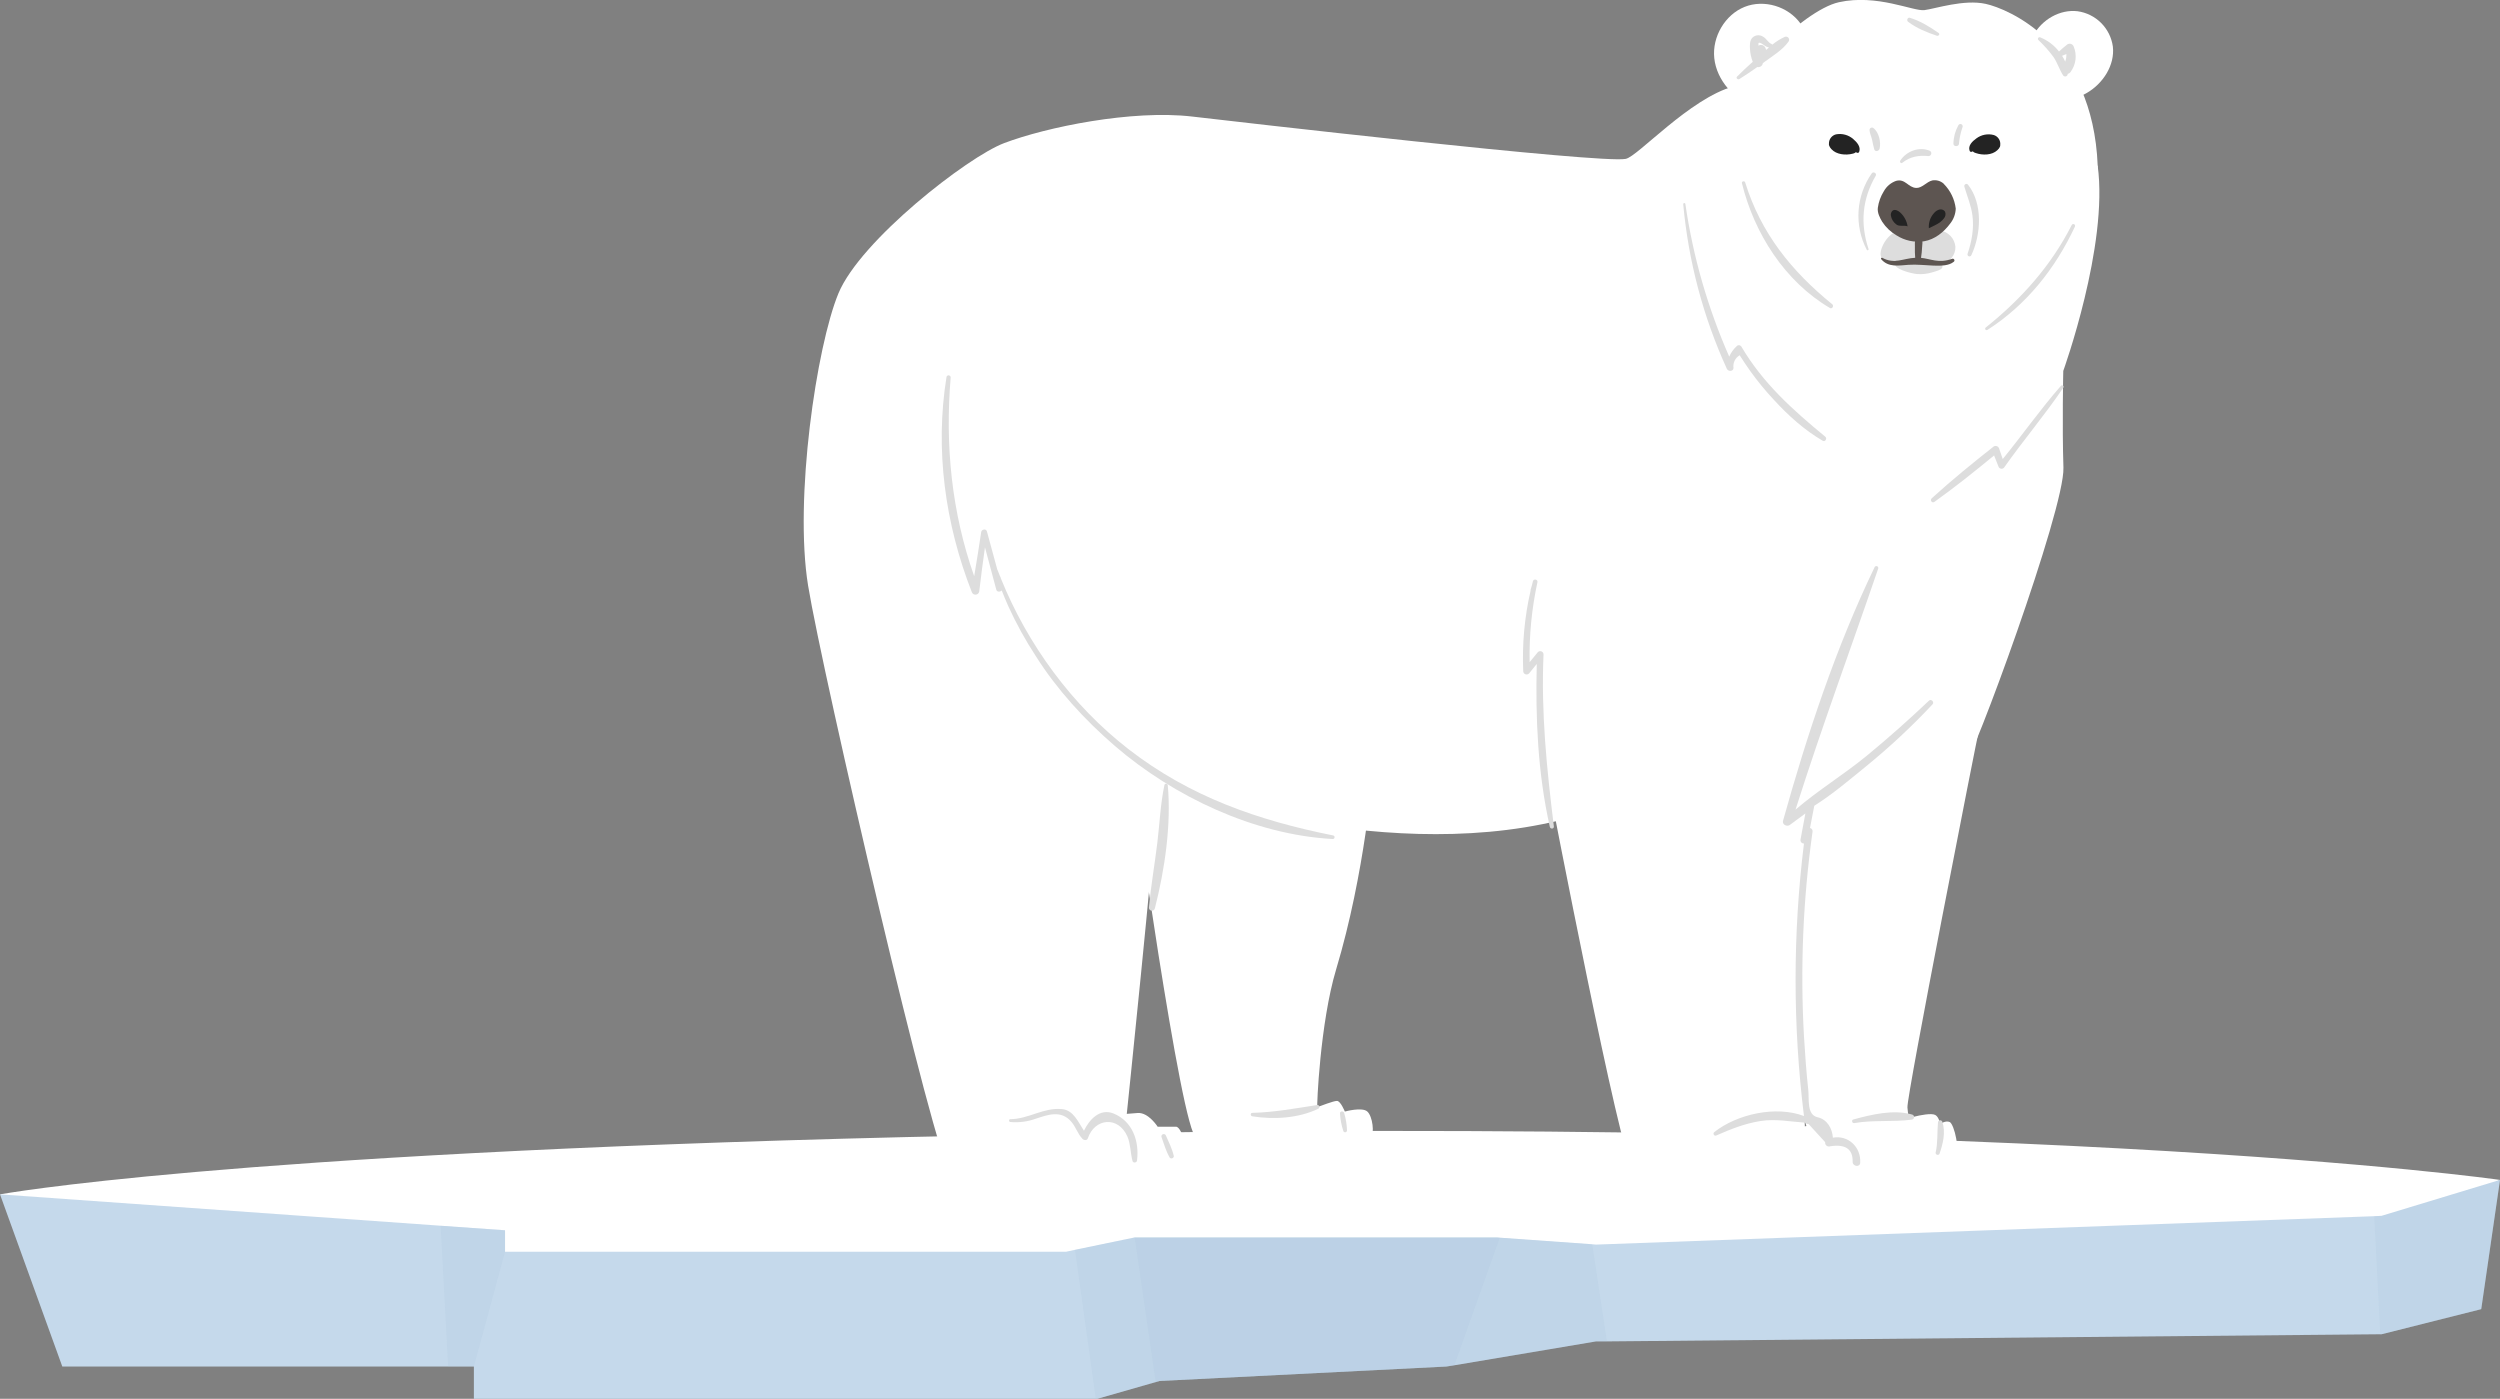 <svg width="168" height="94" viewBox="0 0 168 94" fill="none" xmlns="http://www.w3.org/2000/svg">
<rect x="0" y="0" width="168" height="94" fill="#808080" stroke="none"/>
<path d="M0 80.261C0 80.261 14.793 77.527 60.877 76.412C135.739 74.61 168 79.291 168 79.291L155.01 85.806L41.051 90.143L6.306 83.637L0 80.261Z" fill="white"/>
<path d="M168 79.291L166.739 87.975L160.042 89.662H159.954L107.981 90.143H107.25L97.728 91.747L97.198 91.831L77.927 92.801L73.74 94H31.845V91.831H4.187L0 80.261L29.612 82.369L33.938 82.675V84.118H71.634L72.24 83.988L76.25 83.156H100.553L100.78 83.171L106.997 83.614L107.25 83.637L159.55 81.728L160.042 81.705L168 79.291Z" fill="#C5D9EB"/>
<g style="mix-blend-mode:multiply" opacity="0.2">
<path d="M33.938 82.675V84.118L31.844 91.831H30.117L29.612 82.369L33.938 82.675Z" fill="#A9C3DA"/>
</g>
<g style="mix-blend-mode:multiply" opacity="0.2">
<path d="M100.78 83.171L97.728 91.747L97.198 91.831L77.927 92.801L73.74 94H73.639L72.24 83.988L76.25 83.156H100.553L100.78 83.171Z" fill="#A9C3DA"/>
</g>
<g style="mix-blend-mode:multiply" opacity="0.2">
<path d="M107.981 90.136L107.25 90.143L97.728 91.747L97.198 91.831L77.927 92.801L77.663 92.877L76.25 83.156H100.553L100.78 83.171L106.997 83.614L107.981 90.136Z" fill="#A9C3DA"/>
</g>
<g style="mix-blend-mode:multiply" opacity="0.2">
<path d="M168 79.291L166.739 87.975L160.042 89.662H159.954L159.55 81.72L160.042 81.705L168 79.291Z" fill="#A9C3DA"/>
</g>
<g clip-path="url(#clip0_1357_152)">
<path d="M116.515 5.797C113.524 6.626 110.071 10.513 109.247 10.677C107.569 11.012 82.694 8.134 80.111 7.832C76.073 7.361 70.326 8.538 67.48 9.616C65.019 10.548 57.812 16.158 56.341 19.719C54.87 23.281 53.357 33.523 54.303 39.35C55.249 45.177 62.939 78.363 63.81 78.588C65.856 79.129 79.349 78.529 79.664 78.205C79.98 77.882 79.475 75.715 79.027 75.715H77.794C77.794 75.715 77.177 74.737 76.449 74.794L75.72 74.851C75.72 74.851 77.504 57.708 77.846 52.701C77.846 52.701 92.259 58.197 104.846 55.118C113.088 53.102 129.984 52.003 132 51.415C132.486 51.271 138.755 34.25 138.663 31.43C138.571 28.611 138.652 24.925 138.652 24.925C138.652 24.925 141.697 16.499 140.965 11.14C140.961 11.14 119.506 4.972 116.515 5.797Z" fill="white"/>
<path d="M116.515 5.797C116.515 5.797 121.016 0.712 123.58 0.148C126.143 -0.417 128.584 0.775 129.321 0.68C130.057 0.586 131.982 -0.063 133.446 0.262C134.91 0.587 140.638 2.887 140.965 11.136C141.271 18.956 116.515 5.797 116.515 5.797Z" fill="white"/>
<path d="M104.165 53.205C104.165 53.205 108.956 78.095 109.703 78.457C110.451 78.82 124.092 79.47 124.774 78.457C125.456 77.445 122.813 75.537 122.477 75.537C122.077 75.566 121.679 75.616 121.285 75.689C121.285 75.689 120.603 58.125 121.029 56.213C121.455 54.302 124.098 41.703 124.098 40.175C124.098 38.647 104.165 53.205 104.165 53.205Z" fill="white"/>
<path d="M132.988 49.052C132.862 49.534 128.099 73.757 128.18 74.423C128.274 75.191 128.171 75.159 128.6 75.049C129.029 74.939 129.786 74.79 130.045 74.923C130.305 75.056 130.377 75.537 130.377 75.537C130.377 75.537 130.74 75.269 131.027 75.404C131.314 75.539 131.807 77.459 131.261 77.672C130.716 77.886 123.047 77.893 122.319 77.705C121.592 77.518 119.921 70.466 119.921 67.273C119.921 64.08 120.71 50.737 120.71 50.737L132.988 49.052Z" fill="white"/>
<path d="M76.049 51.982C76.049 51.982 79.384 76.15 80.403 76.47C81.422 76.789 91.87 76.797 92.124 76.47C92.378 76.142 92.239 75.022 91.887 74.697C91.535 74.372 90.374 74.697 90.374 74.697C90.374 74.697 90.087 73.981 89.846 73.981C89.605 73.981 88.764 74.316 88.524 74.396C88.477 74.412 88.708 68.738 89.787 65.148C91.744 58.639 92.255 51.864 92.255 51.864C92.255 51.864 76.267 45.456 76.049 51.982Z" fill="white"/>
<path d="M120.996 1.585C120.164 0.425 118.542 -0.059 117.234 0.464C115.927 0.987 115.05 2.469 115.199 3.901C115.358 5.425 116.554 6.673 117.926 7.259C119.298 7.845 120.84 7.878 122.329 7.812L120.996 1.585Z" fill="white"/>
<path d="M136.639 2.386C137.213 1.313 138.428 0.616 139.61 0.755C140.211 0.838 140.768 1.115 141.196 1.543C141.624 1.971 141.901 2.527 141.984 3.126C142.128 4.383 141.321 5.611 140.249 6.237C139.177 6.862 137.892 6.98 136.661 6.911L136.639 2.386Z" fill="white"/>
<path d="M89.605 56.145C84.541 55.132 79.971 53.547 75.845 50.351C72.046 47.408 69.047 43.308 67.252 38.854C67.25 38.806 67.232 38.759 67.2 38.722C67.146 38.579 67.088 38.449 67.037 38.31C67.033 38.301 67.027 38.293 67.021 38.286C66.787 37.426 66.552 36.567 66.32 35.708C66.269 35.512 65.965 35.565 65.937 35.748C65.79 36.742 65.632 37.733 65.465 38.721C63.947 34.412 63.503 29.93 63.886 25.363C63.886 25.329 63.873 25.297 63.851 25.272C63.829 25.247 63.799 25.23 63.766 25.224C63.733 25.219 63.699 25.225 63.67 25.242C63.641 25.259 63.619 25.286 63.608 25.317C62.816 30.199 63.512 35.214 65.311 39.804C65.333 39.855 65.37 39.898 65.418 39.926C65.466 39.954 65.522 39.967 65.577 39.961C65.632 39.955 65.684 39.931 65.725 39.894C65.766 39.856 65.793 39.806 65.804 39.752C65.917 38.76 66.051 37.77 66.19 36.781L66.952 39.629C66.995 39.795 67.22 39.785 67.315 39.678C67.459 40.033 67.602 40.394 67.757 40.737C68.289 41.902 68.908 43.025 69.61 44.097C71.045 46.365 72.894 48.379 74.921 50.129C78.879 53.534 84.283 56.093 89.55 56.382C89.58 56.385 89.61 56.377 89.634 56.359C89.658 56.342 89.674 56.316 89.681 56.287C89.688 56.258 89.684 56.228 89.67 56.202C89.656 56.175 89.633 56.155 89.605 56.145Z" fill="#DDDDDD"/>
<path d="M103.724 44.011C103.731 43.963 103.722 43.914 103.699 43.872C103.675 43.83 103.639 43.796 103.595 43.777C103.551 43.757 103.501 43.752 103.454 43.763C103.407 43.773 103.365 43.799 103.334 43.836L102.791 44.498C102.757 42.692 102.933 40.888 103.316 39.122C103.358 38.926 103.045 38.874 103.009 39.072C102.973 39.269 102.907 39.444 102.857 39.63C102.85 39.648 102.85 39.667 102.857 39.685C102.446 41.468 102.28 43.299 102.362 45.127C102.367 45.17 102.386 45.212 102.414 45.245C102.443 45.279 102.481 45.304 102.523 45.316C102.566 45.329 102.611 45.329 102.653 45.316C102.696 45.304 102.734 45.279 102.762 45.245L103.27 44.618C103.179 48.276 103.342 51.99 104.149 55.565C104.186 55.731 104.436 55.715 104.42 55.536C103.945 51.688 103.555 47.899 103.724 44.011Z" fill="#DDDDDD"/>
<path d="M129.632 47.08C128.28 48.36 126.889 49.6 125.45 50.783C123.905 52.052 122.17 53.106 120.66 54.406C122.383 48.964 124.362 43.63 126.21 38.224C126.225 38.193 126.226 38.157 126.214 38.124C126.201 38.092 126.177 38.066 126.145 38.051C126.114 38.037 126.078 38.036 126.045 38.048C126.013 38.06 125.986 38.085 125.972 38.117C123.371 43.511 121.425 49.4 119.819 55.158C119.747 55.411 120.088 55.578 120.276 55.437L121.322 54.664C121.213 55.247 121.104 55.83 120.996 56.412C120.988 56.446 120.989 56.481 120.997 56.514C121.005 56.548 121.021 56.579 121.044 56.605C121.066 56.631 121.094 56.652 121.126 56.665C121.158 56.678 121.193 56.684 121.227 56.682C120.475 62.764 120.475 68.915 121.227 74.997C119.341 74.281 116.722 74.871 115.199 76.077C115.084 76.169 115.185 76.364 115.327 76.308C116.303 75.878 117.23 75.506 118.291 75.335C119.327 75.168 120.3 75.378 121.322 75.443C121.347 75.475 121.38 75.5 121.418 75.516C121.455 75.532 121.496 75.539 121.537 75.536L122.651 76.753C122.644 76.797 122.649 76.842 122.665 76.883C122.682 76.925 122.708 76.962 122.743 76.989C122.778 77.017 122.819 77.036 122.863 77.043C122.907 77.05 122.952 77.045 122.994 77.029C124.009 76.873 124.511 77.215 124.498 78.056C124.478 78.384 124.986 78.47 125.006 78.139C125.068 77.061 124.174 76.265 123.169 76.452C123.133 75.847 122.793 75.225 122.149 75.082C121.401 74.916 121.587 73.892 121.514 73.22C121.385 72.032 121.299 70.839 121.227 69.64C120.97 65.053 121.163 60.451 121.801 55.901C121.813 55.844 121.802 55.785 121.77 55.736C121.739 55.687 121.69 55.652 121.633 55.639C121.729 55.142 121.825 54.645 121.92 54.148C123.148 53.372 124.286 52.404 125.394 51.502C126.978 50.212 128.474 48.817 129.87 47.326C130.004 47.183 129.776 46.944 129.632 47.08Z" fill="#DDDDDD"/>
<path d="M128.49 74.896C127.232 74.538 125.771 74.896 124.543 75.229C124.399 75.267 124.462 75.497 124.602 75.473C125.893 75.248 127.194 75.41 128.477 75.239C128.517 75.234 128.555 75.214 128.582 75.183C128.61 75.153 128.626 75.114 128.627 75.073C128.629 75.032 128.616 74.992 128.591 74.959C128.566 74.927 128.53 74.904 128.49 74.896Z" fill="#DDDDDD"/>
<path d="M130.521 75.371C130.507 75.342 130.485 75.318 130.458 75.302C130.43 75.286 130.398 75.28 130.366 75.283C130.335 75.286 130.305 75.3 130.281 75.321C130.257 75.342 130.24 75.37 130.234 75.401C130.166 76.1 130.234 76.78 130.071 77.473C130.073 77.502 130.084 77.53 130.102 77.553C130.12 77.576 130.145 77.593 130.173 77.602C130.2 77.61 130.23 77.61 130.258 77.601C130.286 77.592 130.31 77.575 130.328 77.552C130.568 76.866 130.762 76.079 130.521 75.371Z" fill="#DDDDDD"/>
<path d="M74.832 74.828C73.916 74.455 73.201 75.231 72.842 75.987C72.452 75.404 72.145 74.606 71.368 74.532C70.121 74.41 69.119 75.202 67.891 75.209C67.781 75.209 67.779 75.387 67.891 75.398C68.474 75.452 69.063 75.375 69.613 75.174C70.388 74.927 71.299 74.556 72.006 75.397C72.31 75.761 72.41 76.177 72.742 76.531C72.837 76.633 73.049 76.66 73.104 76.494C73.556 75.135 75.156 74.973 75.766 76.385C75.977 76.875 75.963 77.498 76.106 78.022C76.148 78.175 76.393 78.136 76.408 77.99C76.571 76.683 76.105 75.347 74.832 74.828Z" fill="#DDDDDD"/>
<path d="M78.881 77.685C78.767 77.193 78.537 76.74 78.335 76.279C78.315 76.249 78.285 76.227 78.251 76.216C78.216 76.205 78.179 76.206 78.145 76.22C78.111 76.233 78.083 76.258 78.066 76.29C78.048 76.321 78.042 76.358 78.048 76.394C78.215 76.869 78.354 77.356 78.606 77.793C78.628 77.817 78.656 77.834 78.687 77.842C78.719 77.849 78.751 77.847 78.781 77.835C78.811 77.824 78.837 77.803 78.855 77.776C78.873 77.749 78.882 77.718 78.881 77.685Z" fill="#DDDDDD"/>
<path d="M88.517 74.257C87.043 74.483 85.647 74.747 84.153 74.785C84.017 74.785 84.017 74.996 84.153 75.016C85.599 75.247 87.253 75.149 88.586 74.509C88.705 74.448 88.672 74.234 88.517 74.257Z" fill="#DDDDDD"/>
<path d="M90.333 74.808C90.293 74.635 90.024 74.651 90.046 74.838C90.073 75.239 90.15 75.634 90.275 76.016C90.287 76.043 90.309 76.065 90.336 76.078C90.362 76.091 90.393 76.094 90.422 76.087C90.451 76.08 90.476 76.063 90.494 76.04C90.512 76.016 90.521 75.987 90.519 75.957C90.505 75.568 90.442 75.182 90.333 74.808Z" fill="#DDDDDD"/>
<path d="M138.491 25.931C137.111 27.507 135.907 29.225 134.584 30.848C134.498 30.606 134.412 30.364 134.333 30.12C134.319 30.086 134.298 30.055 134.27 30.03C134.243 30.005 134.21 29.987 134.175 29.977C134.139 29.966 134.102 29.964 134.065 29.971C134.029 29.977 133.994 29.991 133.964 30.013C132.553 31.128 131.144 32.271 129.814 33.483C129.671 33.611 129.83 33.842 129.994 33.726C131.369 32.744 132.697 31.68 134.003 30.606C134.103 30.858 134.205 31.111 134.303 31.365C134.317 31.399 134.34 31.43 134.37 31.453C134.4 31.477 134.435 31.492 134.472 31.498C134.51 31.504 134.548 31.5 134.583 31.486C134.619 31.473 134.65 31.451 134.674 31.422C135.953 29.602 137.401 27.906 138.65 26.059C138.658 26.048 138.665 26.036 138.668 26.024C138.672 26.011 138.673 25.997 138.672 25.984C138.67 25.971 138.666 25.958 138.66 25.946C138.653 25.934 138.645 25.924 138.634 25.916C138.624 25.907 138.612 25.901 138.599 25.897C138.586 25.894 138.573 25.892 138.559 25.894C138.546 25.895 138.533 25.899 138.521 25.906C138.509 25.912 138.499 25.921 138.491 25.931Z" fill="#DDDDDD"/>
<path d="M122.664 29.35C120.471 27.543 118.466 25.755 117.009 23.273C116.99 23.25 116.966 23.231 116.939 23.218C116.912 23.205 116.882 23.198 116.852 23.198C116.821 23.198 116.792 23.205 116.764 23.218C116.737 23.231 116.713 23.25 116.695 23.273C116.485 23.468 116.318 23.703 116.204 23.965C114.763 20.695 113.771 17.245 113.257 13.709C113.255 13.69 113.245 13.673 113.23 13.661C113.215 13.649 113.196 13.643 113.177 13.645C113.158 13.647 113.141 13.657 113.129 13.672C113.117 13.687 113.111 13.706 113.113 13.725C113.461 17.548 114.451 21.286 116.043 24.782C116.13 24.973 116.473 24.983 116.492 24.734C116.466 24.566 116.492 24.394 116.566 24.241C116.64 24.087 116.759 23.96 116.907 23.875C117.132 24.232 117.366 24.578 117.609 24.923C118.099 25.607 118.633 26.258 119.208 26.872C120.168 27.922 121.263 28.907 122.496 29.625C122.658 29.712 122.797 29.46 122.664 29.35Z" fill="#DDDDDD"/>
<path d="M123.129 20.448C120.386 18.216 118.331 15.669 117.273 12.251C117.236 12.132 117.026 12.181 117.056 12.304C117.876 15.672 119.937 18.917 122.974 20.7C123.123 20.788 123.257 20.547 123.129 20.448Z" fill="#DDDDDD"/>
<path d="M139.217 15.127C137.833 17.86 135.82 20.11 133.436 22.013C133.417 22.03 133.405 22.052 133.403 22.077C133.4 22.101 133.407 22.126 133.421 22.146C133.436 22.166 133.457 22.179 133.481 22.184C133.506 22.189 133.531 22.185 133.552 22.172C136.189 20.48 138.12 18.042 139.437 15.224C139.45 15.195 139.45 15.162 139.439 15.132C139.427 15.103 139.405 15.079 139.376 15.066C139.346 15.053 139.313 15.052 139.284 15.063C139.254 15.075 139.23 15.098 139.217 15.127Z" fill="#DDDDDD"/>
<path d="M119.951 2.472C119.646 2.607 119.361 2.785 119.104 2.999C119.09 2.981 119.072 2.967 119.051 2.959C118.814 2.866 118.704 2.586 118.477 2.465C118.373 2.396 118.249 2.363 118.124 2.371C117.999 2.379 117.88 2.427 117.785 2.509C117.566 2.704 117.587 3.039 117.599 3.305C117.617 3.596 117.68 3.882 117.784 4.154C117.425 4.477 117.066 4.803 116.73 5.147C116.633 5.246 116.783 5.376 116.887 5.311C117.299 5.057 117.696 4.784 118.09 4.505C118.132 4.514 118.175 4.514 118.217 4.505C118.26 4.496 118.299 4.479 118.335 4.454C118.37 4.429 118.399 4.397 118.422 4.361C118.444 4.324 118.458 4.283 118.464 4.24L118.58 4.157C119.132 3.753 119.788 3.36 120.188 2.797C120.215 2.761 120.229 2.717 120.23 2.672C120.23 2.627 120.216 2.584 120.189 2.547C120.163 2.511 120.126 2.484 120.083 2.471C120.04 2.457 119.994 2.457 119.951 2.472ZM118.167 2.93C118.18 2.742 118.558 3.049 118.598 3.073C118.68 3.13 118.774 3.17 118.872 3.191L118.688 3.352L118.638 3.221C118.62 3.177 118.593 3.138 118.558 3.106C118.524 3.074 118.483 3.05 118.438 3.036C118.393 3.022 118.346 3.017 118.299 3.023C118.252 3.028 118.207 3.044 118.167 3.069C118.164 3.024 118.164 2.978 118.167 2.933V2.93Z" fill="#DDDDDD"/>
<path d="M139.346 3.113C139.33 3.074 139.304 3.038 139.272 3.01C139.24 2.981 139.202 2.96 139.16 2.949C139.119 2.937 139.076 2.934 139.033 2.942C138.991 2.949 138.951 2.965 138.916 2.99C138.726 3.142 138.542 3.298 138.364 3.461C138.036 3.038 137.6 2.71 137.103 2.51C137.078 2.5 137.051 2.498 137.025 2.506C137 2.514 136.978 2.531 136.964 2.553C136.95 2.576 136.944 2.603 136.949 2.629C136.953 2.656 136.967 2.68 136.988 2.697C137.356 3.043 137.692 3.422 137.993 3.828C138.26 4.217 138.389 4.678 138.646 5.072C138.666 5.098 138.693 5.118 138.724 5.129C138.754 5.14 138.788 5.142 138.82 5.134C138.852 5.127 138.881 5.11 138.903 5.086C138.926 5.063 138.941 5.033 138.947 5.001C138.946 4.988 138.946 4.976 138.947 4.963C139.022 4.949 139.09 4.907 139.135 4.846C139.319 4.601 139.436 4.312 139.473 4.008C139.51 3.704 139.466 3.395 139.346 3.113ZM138.86 3.629C138.869 3.803 138.842 3.977 138.781 4.14C138.722 4.005 138.653 3.875 138.574 3.751L138.86 3.629Z" fill="#DDDDDD"/>
<path d="M130.275 2.217C129.674 1.799 129.044 1.406 128.338 1.194C128.194 1.149 128.104 1.373 128.218 1.459C128.793 1.897 129.479 2.175 130.16 2.403C130.271 2.439 130.384 2.291 130.275 2.217Z" fill="#DDDDDD"/>
<path d="M128.818 18.415C129.157 18.442 129.498 18.406 129.823 18.309C129.98 18.26 130.469 18.148 130.526 17.975C130.54 17.929 130.539 17.88 130.521 17.836C130.504 17.791 130.473 17.753 130.432 17.729C130.707 17.691 130.959 17.553 131.138 17.342C131.317 17.13 131.412 16.86 131.403 16.583C131.378 16.307 131.259 16.047 131.067 15.847C130.874 15.647 130.618 15.519 130.343 15.483C130.065 15.46 129.788 15.524 129.548 15.664C129.308 15.805 129.118 16.017 129.004 16.269C128.907 15.697 128.228 15.349 127.662 15.479C127.095 15.609 126.665 16.102 126.46 16.645C126.373 16.875 126.317 17.156 126.47 17.361C126.676 17.639 127.099 17.578 127.433 17.489L127.29 17.578C127.152 18.09 128.49 18.386 128.818 18.415Z" fill="#DDDDDD"/>
<path d="M78.473 52.756C78.469 52.73 78.455 52.706 78.434 52.688C78.414 52.671 78.388 52.661 78.361 52.661C78.334 52.661 78.308 52.671 78.287 52.688C78.267 52.706 78.253 52.73 78.249 52.756C77.982 54.02 77.929 55.334 77.774 56.623C77.599 58.075 77.343 59.517 77.209 60.974C77.202 61.025 77.216 61.078 77.247 61.119C77.278 61.161 77.325 61.189 77.376 61.198C77.428 61.206 77.481 61.194 77.524 61.165C77.567 61.136 77.597 61.09 77.608 61.039C78.268 58.46 78.72 55.407 78.473 52.756Z" fill="#DDDDDD"/>
<path d="M130.625 12.353L130.608 12.338C130.507 12.248 130.387 12.182 130.256 12.145C130.126 12.108 129.988 12.101 129.855 12.124C129.459 12.215 129.17 12.648 128.764 12.629C128.224 12.602 128.03 11.983 127.416 12.155C127.068 12.278 126.777 12.523 126.598 12.845C126.384 13.185 126.244 13.567 126.19 13.965C126.149 14.289 126.32 14.63 126.486 14.906C126.733 15.283 127.065 15.597 127.455 15.823C128.001 16.17 128.654 16.308 129.295 16.214C130.021 16.092 130.627 15.598 131.056 15.019C131.283 14.733 131.413 14.382 131.426 14.017C131.351 13.391 131.069 12.809 130.625 12.36V12.353Z" fill="#5D5551"/>
<path d="M124.533 9.34C124.377 9.205 124.193 9.107 123.994 9.053C123.795 8.999 123.587 8.99 123.384 9.028C123.246 9.061 123.122 9.141 123.035 9.254C122.948 9.367 122.902 9.507 122.905 9.649C122.898 9.698 122.904 9.747 122.922 9.792C122.934 9.818 122.947 9.841 122.959 9.864C122.964 9.876 122.968 9.887 122.974 9.898C122.985 9.915 122.997 9.931 123.01 9.946C123.03 9.973 123.051 10 123.074 10.026C123.409 10.391 124.03 10.448 124.494 10.329L124.581 10.305C124.631 10.29 124.676 10.262 124.713 10.226C124.739 10.241 124.765 10.254 124.792 10.265C124.806 10.271 124.82 10.274 124.835 10.274C124.849 10.274 124.864 10.271 124.877 10.265C124.89 10.26 124.903 10.252 124.913 10.241C124.923 10.231 124.931 10.218 124.936 10.205C125.066 9.865 124.779 9.549 124.533 9.34Z" fill="#232323"/>
<path d="M132.817 9.297C132.983 9.174 133.174 9.09 133.376 9.052C133.579 9.013 133.788 9.021 133.987 9.075C134.123 9.119 134.24 9.208 134.318 9.327C134.397 9.446 134.432 9.589 134.417 9.731C134.421 9.78 134.412 9.83 134.39 9.874C134.377 9.9 134.361 9.921 134.347 9.944C134.333 9.967 134.337 9.967 134.33 9.977C134.318 9.992 134.304 10.007 134.29 10.02C134.268 10.047 134.245 10.072 134.219 10.096C133.858 10.434 133.235 10.444 132.784 10.289L132.698 10.259C132.65 10.24 132.607 10.209 132.573 10.17C132.546 10.182 132.519 10.193 132.491 10.202C132.464 10.21 132.436 10.207 132.411 10.194C132.386 10.181 132.368 10.158 132.359 10.132C132.233 9.779 132.553 9.487 132.817 9.297Z" fill="#232323"/>
<path d="M131.169 17.396C130.281 17.719 129.707 17.382 129.093 17.328C129.131 17.084 129.156 16.839 129.167 16.593C129.208 16.256 129.191 15.915 129.117 15.584C129.104 15.553 129.082 15.527 129.054 15.509C129.026 15.491 128.994 15.481 128.96 15.481C128.927 15.481 128.895 15.491 128.867 15.509C128.839 15.527 128.817 15.553 128.804 15.584C128.706 15.908 128.665 16.247 128.681 16.586C128.674 16.832 128.68 17.078 128.701 17.323C127.9 17.358 127.306 17.774 126.485 17.323C126.473 17.318 126.459 17.316 126.446 17.319C126.434 17.322 126.422 17.329 126.414 17.34C126.406 17.35 126.401 17.363 126.401 17.376C126.401 17.389 126.405 17.402 126.413 17.412C126.888 17.985 127.591 17.842 128.263 17.795C129.314 17.72 130.683 18.081 131.277 17.603C131.304 17.588 131.325 17.564 131.334 17.535C131.344 17.505 131.341 17.473 131.327 17.446C131.312 17.419 131.288 17.398 131.258 17.389C131.229 17.379 131.197 17.382 131.169 17.396Z" fill="#5D5551"/>
<path d="M128.191 15.211C128.136 14.848 127.956 14.514 127.682 14.269C127.538 14.147 127.34 14.048 127.189 14.15C127.139 14.192 127.102 14.246 127.081 14.308C127.059 14.37 127.055 14.436 127.069 14.499C127.111 14.739 127.246 14.951 127.445 15.092C127.634 15.238 127.969 15.121 128.191 15.211Z" fill="#232323"/>
<path d="M130.624 14.687C130.381 15.008 129.982 15.16 129.619 15.336C129.604 15.146 129.629 14.956 129.692 14.776C129.755 14.597 129.856 14.433 129.987 14.295C130.08 14.188 130.203 14.112 130.341 14.078C130.41 14.063 130.481 14.068 130.546 14.094C130.612 14.119 130.668 14.164 130.707 14.222C130.739 14.299 130.748 14.384 130.733 14.466C130.719 14.549 130.681 14.625 130.624 14.687Z" fill="#232323"/>
<path d="M125.784 11.645C125.263 12.39 124.956 13.263 124.896 14.17C124.837 15.076 125.027 15.982 125.447 16.788C125.455 16.802 125.467 16.812 125.482 16.818C125.497 16.823 125.514 16.823 125.529 16.817C125.544 16.812 125.556 16.801 125.563 16.787C125.571 16.772 125.573 16.756 125.569 16.741C124.995 15.022 125.138 13.375 126.05 11.809C126.146 11.655 125.89 11.499 125.784 11.645Z" fill="#DDDDDD"/>
<path d="M132.243 12.402C132.221 12.38 132.192 12.366 132.162 12.361C132.131 12.357 132.099 12.363 132.072 12.378C132.045 12.393 132.024 12.416 132.011 12.444C131.998 12.473 131.995 12.504 132.002 12.535C132.196 13.201 132.457 13.788 132.549 14.488C132.662 15.347 132.501 16.227 132.226 17.041C132.211 17.074 132.21 17.111 132.223 17.145C132.236 17.178 132.261 17.205 132.294 17.22C132.327 17.234 132.364 17.235 132.397 17.223C132.431 17.21 132.458 17.184 132.473 17.152C133.131 15.748 133.262 13.686 132.243 12.402Z" fill="#DDDDDD"/>
<path d="M125.893 8.607C125.868 8.587 125.838 8.575 125.807 8.572C125.775 8.57 125.743 8.576 125.715 8.592C125.688 8.607 125.665 8.63 125.65 8.658C125.636 8.686 125.63 8.718 125.633 8.75C125.648 8.969 125.757 9.179 125.804 9.391C125.852 9.603 125.885 9.821 125.948 10.029C126.011 10.236 126.268 10.155 126.309 9.99C126.414 9.56 126.266 8.882 125.893 8.607Z" fill="#DDDDDD"/>
<path d="M131.601 8.419C131.391 8.798 131.277 9.223 131.27 9.656C131.27 9.87 131.62 9.875 131.643 9.668C131.675 9.285 131.755 8.908 131.881 8.545C131.897 8.508 131.897 8.467 131.883 8.429C131.868 8.392 131.839 8.362 131.803 8.346C131.766 8.329 131.725 8.328 131.687 8.341C131.65 8.355 131.619 8.383 131.601 8.419Z" fill="#DDDDDD"/>
<path d="M129.692 10.137C128.975 9.828 128.114 10.156 127.699 10.792C127.639 10.885 127.743 11.021 127.842 10.935C128.361 10.521 128.939 10.427 129.585 10.488C129.627 10.491 129.669 10.479 129.704 10.454C129.738 10.43 129.764 10.395 129.776 10.355C129.789 10.315 129.787 10.271 129.772 10.232C129.757 10.192 129.729 10.159 129.692 10.137Z" fill="#DDDDDD"/>
</g>
<defs>
<clipPath id="clip0_1357_152">
<rect width="88" height="79" fill="white" transform="translate(54)"/>
</clipPath>
</defs>
</svg>
